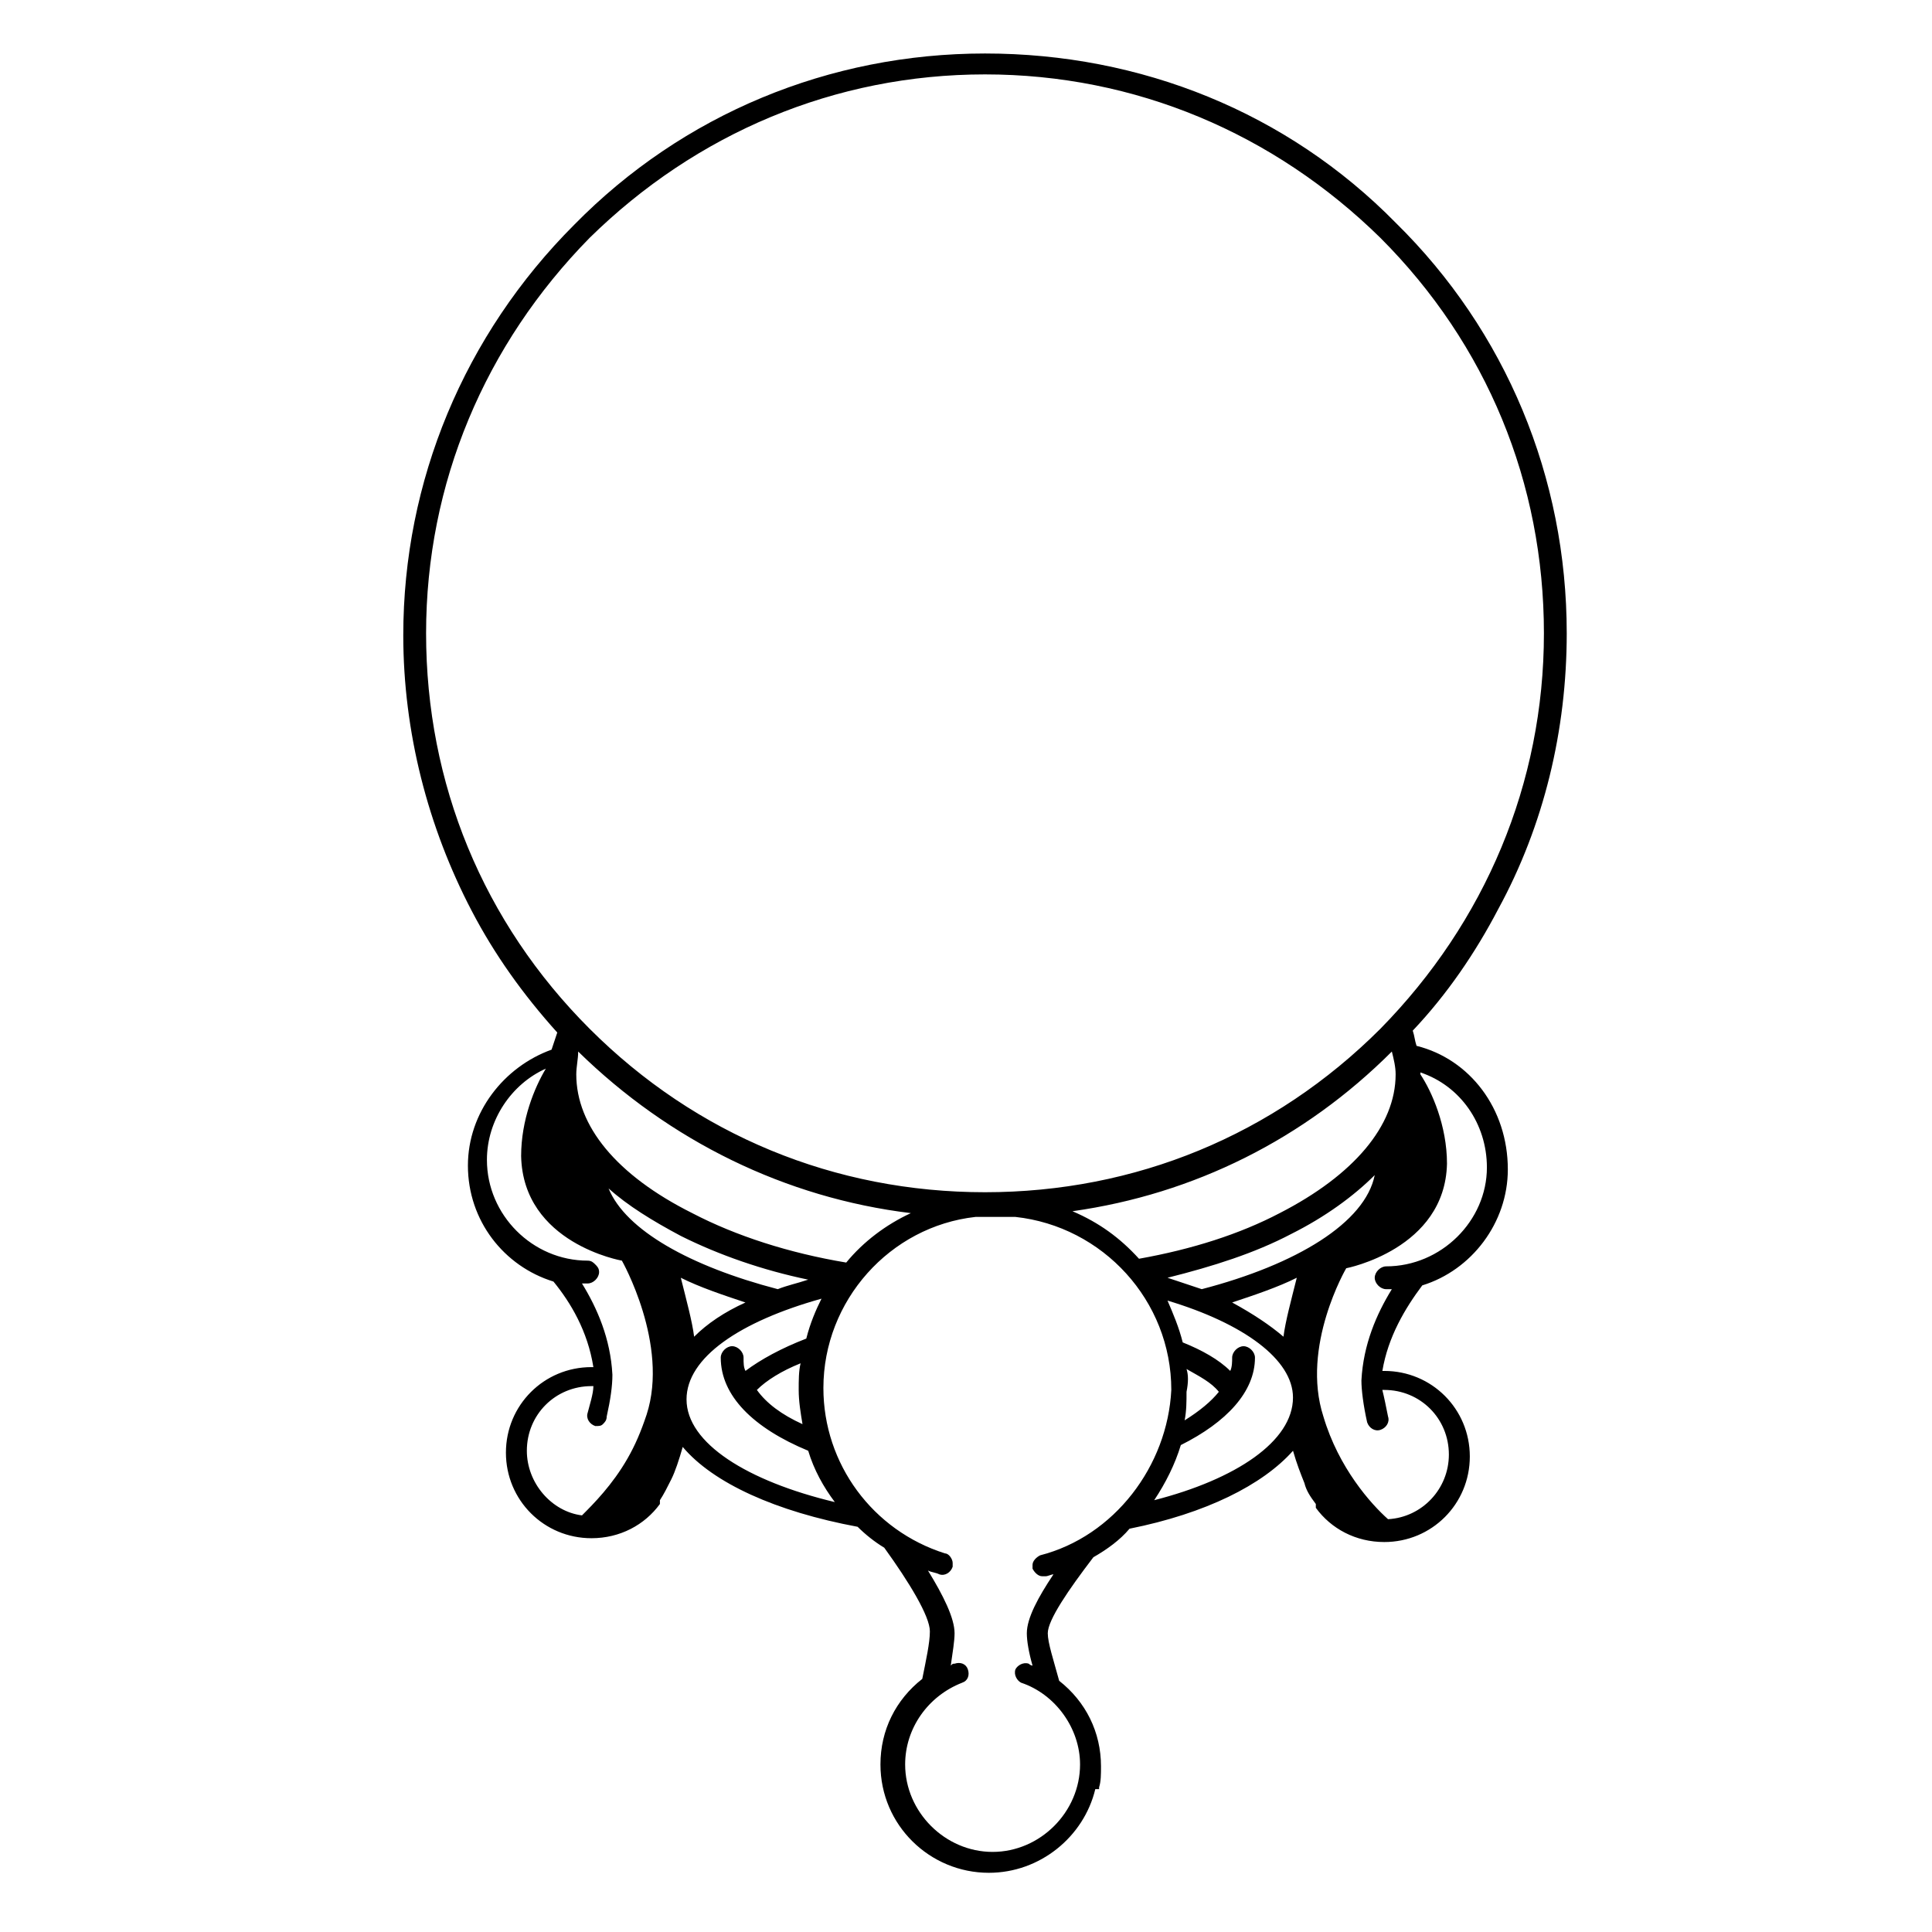 <?xml version="1.0" encoding="UTF-8"?>
<!-- Uploaded to: SVG Repo, www.svgrepo.com, Generator: SVG Repo Mixer Tools -->
<svg fill="#000000" width="800px" height="800px" version="1.1" viewBox="144 144 512 512" xmlns="http://www.w3.org/2000/svg">
 <path d="m519.4 421.16c-0.504-1.512-0.504-2.519-1.008-4.031 9.07-9.574 16.625-20.656 22.672-32.242 12.09-22.168 18.137-47.359 18.137-73.051 0-41.312-16.121-80.105-45.344-108.82-28.719-29.223-67.512-44.84-108.82-44.84s-80.105 16.121-108.82 45.344c-29.223 29.223-45.344 68.016-45.344 108.82 0 25.695 6.551 50.883 18.137 73.051 6.047 11.586 13.602 22.168 22.672 32.242-0.504 1.512-1.008 3.023-1.512 4.535-12.594 4.535-22.168 16.625-22.168 30.73 0 14.609 9.574 26.703 22.672 30.73 4.535 5.543 9.07 13.098 10.578 22.672h-0.504c-12.594 0-22.672 10.078-22.672 22.672s10.078 22.672 22.672 22.672c7.559 0 14.105-3.527 18.137-9.07v-0.504-0.504c1.008-1.512 2.016-3.527 3.023-5.543 1.008-2.016 2.016-5.039 3.023-8.566 8.062 9.574 24.688 17.129 46.352 21.16 2.016 2.016 4.535 4.031 7.055 5.543 6.551 9.07 12.09 18.137 12.09 22.168 0 3.023-1.008 7.559-2.016 12.594-7.055 5.543-11.082 13.602-11.082 22.672 0 16.121 13.098 28.719 28.719 28.719 13.602 0 25.191-9.574 28.215-22.168h1.008v-0.5c0.504-1.512 0.504-3.527 0.504-5.543 0-9.07-4.031-17.129-11.082-22.672-1.512-5.543-3.023-10.078-3.023-12.594 0-3.527 5.543-11.586 12.09-20.152 3.527-2.016 7.055-4.535 9.574-7.559 20.152-4.031 35.266-11.586 43.328-20.656 1.008 3.527 2.016 6.047 3.023 8.566 0.504 2.016 1.512 3.527 3.023 5.543v0.504 0.504c4.031 5.543 10.578 9.07 18.137 9.07 12.594 0 22.672-10.078 22.672-22.672s-10.078-22.672-22.672-22.672h-0.504c1.512-9.07 6.047-16.625 10.578-22.672 13.098-4.031 22.672-16.625 22.672-30.73 0-16.125-10.078-29.227-24.184-32.75zm-5.543 7.555c0 13.602-11.082 26.703-30.73 36.777-10.578 5.543-23.176 9.574-37.281 12.09-5.039-5.543-10.578-9.574-17.633-12.594 32.242-4.535 61.465-19.145 84.641-42.32 0.5 2.016 1.004 4.031 1.004 6.047zm-128.47 36.777c-6.551 3.023-12.594 7.559-17.129 13.098-15.113-2.519-29.223-7.055-40.809-13.098-20.152-10.078-30.73-23.176-30.73-36.777 0-2.016 0.504-4.031 0.504-6.047 24.18 23.68 54.914 38.797 88.164 42.824zm-85.141-48.867c-28.215-28.215-43.328-64.992-43.328-104.79s15.617-76.578 43.328-104.79c28.211-27.711 64.988-43.328 104.79-43.328 39.801 0 76.578 15.617 104.79 43.328 28.215 28.215 43.328 64.992 43.328 104.79s-15.617 76.578-43.328 104.79c-28.215 28.215-64.992 43.328-104.79 43.328-39.801 0-76.578-15.117-104.79-43.328zm15.113 102.27c-1.512 4.535-3.023 8.062-5.039 11.586-4.031 7.055-9.07 12.09-12.09 15.113-8.062-1.008-14.609-8.566-14.609-17.129 0-9.574 7.559-17.129 17.129-17.129h0.504c0 2.016-1.008 5.039-1.512 7.055-0.504 1.512 0.504 3.023 2.016 3.527 1.008 0 1.512 0 2.016-0.504 0.504-0.504 1.008-1.008 1.008-2.016 1.008-4.535 1.512-8.062 1.512-11.082-0.504-9.574-4.031-17.633-8.062-24.184h1.512c1.512 0 3.023-1.512 3.023-3.023 0-1.008-0.504-1.512-1.008-2.016-0.504-0.504-1.008-1.008-2.016-1.008-14.609 0-26.703-12.09-26.703-26.703 0-10.578 6.551-20.152 15.617-24.184-3.023 5.039-6.551 13.602-6.551 23.176 0.504 23.176 26.703 27.711 26.703 27.711s12.594 22.168 6.551 40.809zm-10.078-59.953c5.039 4.535 11.586 8.566 19.145 12.594 10.078 5.039 21.664 9.07 33.754 11.586-3.023 1.008-5.543 1.512-8.062 2.519-23.172-6.043-40.301-15.617-44.836-26.699zm19.145 23.68c5.039 2.519 11.082 4.535 17.129 6.551-5.543 2.519-10.078 5.543-13.602 9.07-0.504-4.035-2.016-9.578-3.527-15.621zm1.512 32.242c0-11.082 14.105-20.656 35.77-26.703-1.512 3.023-3.023 6.551-4.031 10.578-6.551 2.519-12.09 5.543-16.121 8.566-0.504-1.008-0.504-2.016-0.504-3.527s-1.512-3.023-3.023-3.023c-1.512 0-3.023 1.512-3.023 3.023 0 10.078 8.566 18.641 23.176 24.688 1.512 5.039 4.031 9.574 7.055 13.602-23.176-5.539-39.297-15.617-39.297-27.203zm30.734 6.551c-5.543-2.519-9.574-5.543-12.09-9.07 2.519-2.519 6.551-5.039 11.586-7.055-0.504 2.016-0.504 4.535-0.504 7.055 0 3.023 0.504 6.047 1.008 9.07zm62.977 34.762c-1.008 0.504-2.016 1.512-2.016 2.519v1.008c0.504 1.008 1.512 2.016 2.519 2.016h1.008c0.504 0 1.512-0.504 2.016-0.504-4.031 6.047-7.055 11.586-7.055 15.617 0 2.016 0.504 5.039 1.512 8.566-0.504 0-1.008-0.504-1.008-0.504-1.512-0.504-3.023 0.504-3.527 1.512-0.504 1.512 0.504 3.023 1.512 3.527 9.07 3.023 15.617 12.09 15.617 21.664 0 12.594-10.578 23.176-23.176 23.176-12.594 0-23.176-10.578-23.176-23.176 0-9.574 6.047-18.137 15.113-21.664 1.512-0.504 2.016-2.016 1.512-3.527-0.504-1.512-2.016-2.016-3.527-1.512-0.504 0-0.504 0-1.008 0.504 0.504-3.527 1.008-6.551 1.008-8.566 0-4.031-3.023-10.078-7.055-16.625 1.008 0.504 2.016 0.504 3.023 1.008 1.512 0.504 3.023-0.504 3.527-2.016v-1.008c0-1.008-1.008-2.519-2.016-2.519-19.145-6.047-32.242-23.68-32.242-43.832 0-23.176 17.633-42.824 40.305-45.344h3.527 7.055c23.176 2.519 41.312 22.168 41.312 45.848-1.008 20.152-15.113 38.793-34.762 43.832zm30.227-14.609c3.023-4.535 5.543-9.574 7.055-14.609 12.09-6.047 19.648-14.105 19.648-23.176 0-1.512-1.512-3.023-3.023-3.023-1.512 0-3.023 1.512-3.023 3.023 0 1.008 0 2.519-0.504 3.527-3.023-3.023-7.559-5.543-12.594-7.559-1.008-4.031-2.519-7.559-4.031-11.082 20.152 6.047 33.25 15.617 33.25 25.695 0 11.582-15.113 21.66-36.777 27.203zm8.566-34.766c3.527 2.016 6.551 3.527 8.566 6.047-2.016 2.519-5.039 5.039-9.07 7.559 0.504-2.519 0.504-5.039 0.504-7.559 0.504-2.519 0.504-4.535 0-6.047zm25.691-8.562c-3.527-3.023-8.062-6.047-13.602-9.07 6.047-2.016 12.09-4.031 17.129-6.551-1.512 6.047-3.023 11.59-3.527 15.621zm-21.66-12.598c-3.023-1.008-6.047-2.016-9.07-3.023 12.09-3.023 23.176-6.551 32.746-11.586 9.07-4.535 16.625-10.078 22.168-15.617-2.519 12.594-20.656 23.68-45.844 30.227zm48.867-6.043c-1.512 0-3.023 1.512-3.023 3.023s1.512 3.023 3.023 3.023h1.512c-4.031 6.551-7.559 14.609-8.062 24.184 0 2.519 0.504 6.551 1.512 11.082 0.504 1.512 2.016 2.519 3.527 2.016 1.512-0.504 2.519-2.016 2.016-3.527-0.504-2.519-1.008-5.039-1.512-7.055h0.504c9.574 0 17.129 7.559 17.129 17.129 0 9.07-7.055 16.625-16.121 17.129-4.535-4.031-13.098-13.602-17.129-27.207-6.047-18.641 6.047-39.297 6.047-39.297s26.199-5.039 26.703-27.711c0-10.078-4.031-19.145-7.055-23.68v-0.504c10.578 3.527 17.633 13.602 17.633 25.191 0 14.109-12.094 26.203-26.703 26.203z"/>
</svg>